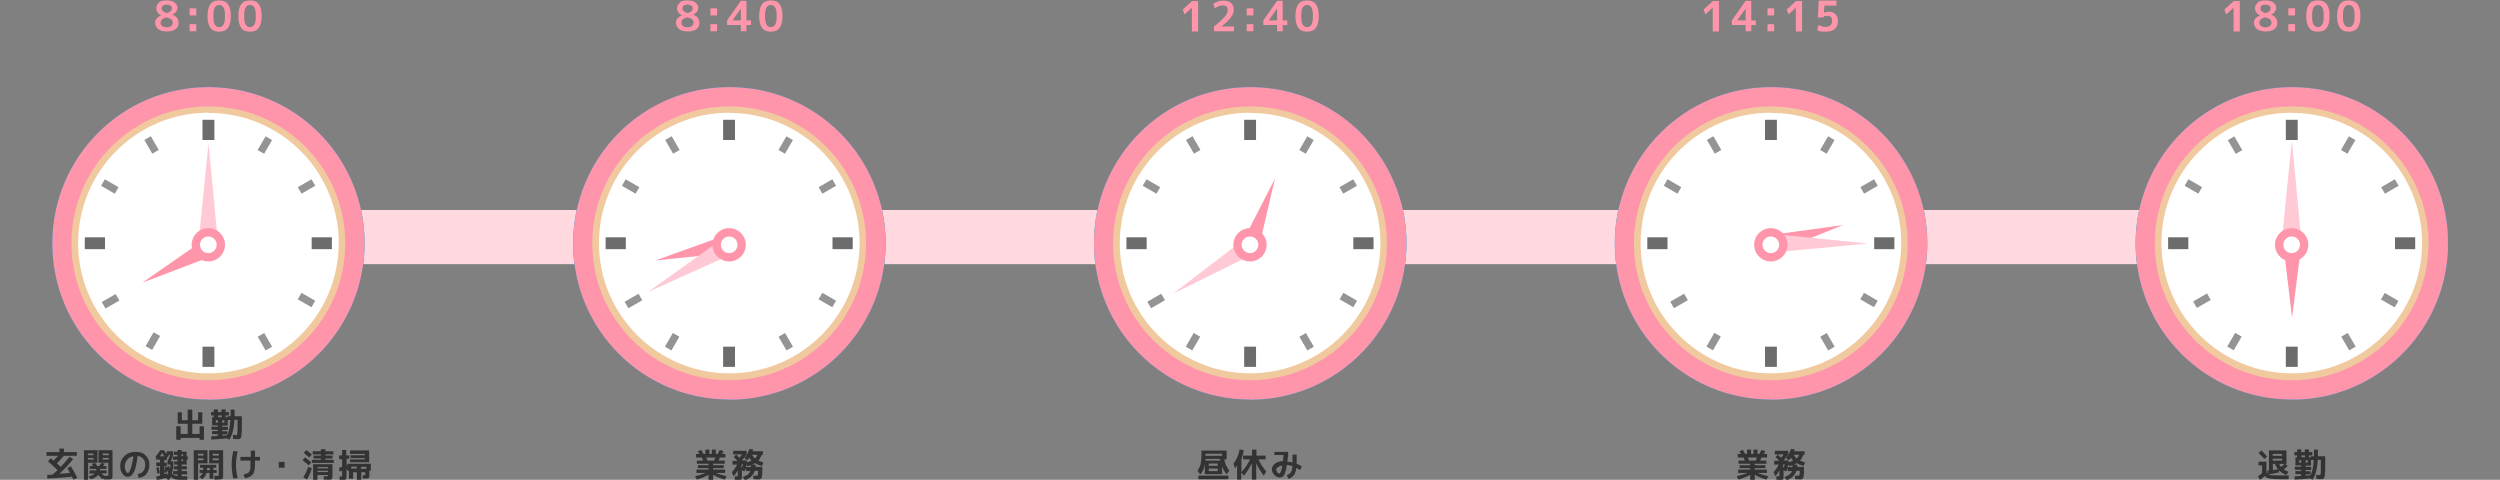 <?xml version="1.0" encoding="UTF-8"?>
<svg xmlns="http://www.w3.org/2000/svg" version="1.1" xmlns:xlink="http://www.w3.org/1999/xlink" viewBox="0 0 1200 230.3">
  <rect x="0" y="0" width="1200" height="230.3" fill="#808080" stroke="none"/>
  <!-- Generator: Adobe Illustrator 29.0.1, SVG Export Plug-In . SVG Version: 2.1.0 Build 192)  -->
  <defs>
    <style>
      .st0 {
        clip-path: url(#clippath-4);
      }

      .st1 {
        fill: #ffc9d5;
      }

      .st2 {
        fill: #6d6c6c;
      }

      .st3 {
        fill: #fff;
      }

      .st4 {
        fill: #ffd8e0;
      }

      .st5 {
        fill: none;
      }

      .st6 {
        fill: #ff95ab;
      }

      .st7 {
        clip-path: url(#clippath-1);
      }

      .st8 {
        fill: #f1c99e;
      }

      .st9 {
        clip-path: url(#clippath-3);
      }

      .st10 {
        fill: #333;
      }

      .st11 {
        fill: #009fe8;
      }

      .st12 {
        display: none;
      }

      .st13 {
        clip-path: url(#clippath-2);
      }

      .st14 {
        fill: #949495;
      }

      .st15 {
        clip-path: url(#clippath);
      }
    </style>
    <clipPath id="clippath">
      <rect class="st5" x="1025" y="41.8" width="150" height="150"/>
    </clipPath>
    <clipPath id="clippath-1">
      <rect class="st5" x="775" y="41.8" width="150" height="150"/>
    </clipPath>
    <clipPath id="clippath-2">
      <rect class="st5" x="525" y="41.8" width="150" height="150"/>
    </clipPath>
    <clipPath id="clippath-3">
      <rect class="st5" x="275" y="41.8" width="150" height="150"/>
    </clipPath>
    <clipPath id="clippath-4">
      <rect class="st5" x="25" y="41.8" width="150" height="150"/>
    </clipPath>
  </defs>
  <g id="_コンポーネント_10_1" data-name="コンポーネント_10_1">
    <rect id="_長方形_129" data-name="長方形_129" class="st4" x="33" y="100.8" width="1140" height="26"/>
    <g id="_グループ" data-name="グループ">
      <g class="st15">
        <g id="_時計" data-name="時計">
          <path id="_パス_1580" data-name="パス_1580" class="st3" d="M1170.4,116.8c0,38.9-31.5,70.4-70.4,70.4s-70.4-31.5-70.4-70.4,31.5-70.4,70.4-70.4h0c38.9,0,70.4,31.5,70.4,70.4"/>
          <path id="_パス_1581" data-name="パス_1581" class="st11" d="M1100,191.8c-41.4,0-75-33.6-74.9-75.1,0-41.4,33.6-75,75.1-74.9,41.4,0,75,33.6,74.9,75.1,0,30.1-18.1,57.3-45.9,69.1-9.2,3.9-19.2,5.9-29.2,5.9M1100,51.1c-36.3,0-65.7,29.4-65.7,65.7,0,36.3,29.4,65.7,65.7,65.7,36.3,0,65.7-29.4,65.7-65.7h0c0-36.3-29.4-65.7-65.7-65.7"/>
          <path id="_パス_1582" data-name="パス_1582" class="st8" d="M1100,188.8c-39.6,0-71.8-32.2-71.7-71.9,0-39.6,32.2-71.8,71.9-71.7,39.6,0,71.8,32.2,71.7,71.9,0,28.8-17.3,54.8-43.9,66.1-8.9,3.7-18.4,5.7-28,5.7M1100,54.1c-34.5,0-62.5,28.1-62.5,62.6,0,34.5,28.1,62.5,62.6,62.5s62.5-28.1,62.5-62.6c0-25.1-15.1-47.8-38.2-57.5-7.7-3.3-16-4.9-24.4-4.9"/>
          <rect id="_長方形_116" data-name="長方形_116" class="st2" x="1097.2" y="57.5" width="5.7" height="9.7"/>
          <rect id="_長方形_117" data-name="長方形_117" class="st2" x="1097.2" y="166.4" width="5.7" height="9.7"/>
          <rect id="_長方形_118" data-name="長方形_118" class="st2" x="1040.7" y="113.9" width="9.7" height="5.7"/>
          <rect id="_長方形_119" data-name="長方形_119" class="st2" x="1149.6" y="113.9" width="9.7" height="5.7"/>
          <rect id="_長方形_120" data-name="長方形_120" class="st14" x="1071" y="65.9" width="3.6" height="7.6" transform="translate(108.9 545.7) rotate(-30)"/>
          <rect id="_長方形_121" data-name="長方形_121" class="st14" x="1125.5" y="160.2" width="3.6" height="7.6" transform="translate(69 585.6) rotate(-30)"/>
          <rect id="_長方形_122" data-name="長方形_122" class="st14" x="1051" y="85.7" width="3.6" height="7.6" transform="translate(448.9 956.5) rotate(-60)"/>
          <rect id="_長方形_123" data-name="長方形_123" class="st14" x="1145.3" y="140.2" width="3.6" height="7.6" transform="translate(448.8 1065.5) rotate(-60)"/>
          <rect id="_長方形_124" data-name="長方形_124" class="st14" x="1053.2" y="142.8" width="7.7" height="3.6" transform="translate(68.5 545.9) rotate(-29.9)"/>
          <rect id="_長方形_125" data-name="長方形_125" class="st14" x="1143.4" y="87.7" width="7.6" height="3.6" transform="translate(108.9 585.6) rotate(-30)"/>
          <rect id="_長方形_126" data-name="長方形_126" class="st14" x="1068.8" y="162.1" width="7.6" height="3.6" transform="translate(394.3 1010.9) rotate(-60)"/>
          <rect id="_長方形_127" data-name="長方形_127" class="st14" x="1123.3" y="67.8" width="7.6" height="3.6" transform="translate(503.3 1010.9) rotate(-60)"/>
          <path id="_パス_1583" data-name="パス_1583" class="st6" d="M1100.2,152.5l3.9-30.9h-7.6l3.7,30.9Z"/>
          <path id="_パス_1584" data-name="パス_1584" class="st1" d="M1100.1,67.4l-4.7,46.5h9.1l-4.4-46.5Z"/>
          <path id="_パス_1585" data-name="パス_1585" class="st6" d="M1108,117.5c0,4.4-3.6,8-8,8s-8-3.6-8-8,3.6-8,8-8h0c4.4,0,8,3.6,8,8"/>
          <path id="_パス_1586" data-name="パス_1586" class="st3" d="M1104,117.5c0,2.2-1.8,4-4,4s-4-1.8-4-4,1.8-4,4-4h0c2.2,0,4,1.8,4,4"/>
          <path id="_パス_1587" data-name="パス_1587" class="st6" d="M1100,191.8c-41.4,0-75-33.6-74.9-75.1,0-41.4,33.6-75,75.1-74.9,41.4,0,75,33.6,74.9,75.1,0,30.1-18.1,57.3-45.9,69.1-9.2,3.9-19.2,5.9-29.2,5.9M1100,51.1c-36.3,0-65.7,29.4-65.7,65.7,0,36.3,29.4,65.7,65.7,65.7,36.3,0,65.7-29.4,65.7-65.7h0c0-36.3-29.4-65.7-65.7-65.7"/>
        </g>
      </g>
    </g>
    <g id="_グループ-2" data-name="グループ-2">
      <g class="st7">
        <g id="_時計-2" data-name="時計-2">
          <path id="_パス_1580-2" data-name="パス_1580-2" class="st3" d="M920.4,116.8c0,38.9-31.5,70.4-70.4,70.4s-70.4-31.5-70.4-70.4c0-38.9,31.5-70.4,70.4-70.4h0c38.9,0,70.4,31.5,70.4,70.4"/>
          <path id="_パス_1581-2" data-name="パス_1581-2" class="st11" d="M850,191.8c-41.4,0-75-33.6-74.9-75.1,0-41.4,33.6-75,75.1-74.9,41.4,0,75,33.6,74.9,75.1,0,30.1-18.1,57.3-45.9,69.1-9.2,3.9-19.2,5.9-29.2,5.9M850,51.1c-36.3,0-65.7,29.4-65.7,65.7s29.4,65.7,65.7,65.7,65.7-29.4,65.7-65.7h0c0-36.3-29.4-65.7-65.7-65.7"/>
          <path id="_パス_1582-2" data-name="パス_1582-2" class="st8" d="M850,188.8c-39.6,0-71.8-32.2-71.7-71.9,0-39.6,32.2-71.8,71.9-71.7,39.6,0,71.8,32.2,71.7,71.9,0,28.8-17.3,54.8-43.9,66.1-8.9,3.7-18.4,5.7-28,5.7M850,54.1c-34.5,0-62.5,28.1-62.5,62.6,0,34.5,28.1,62.5,62.6,62.5s62.5-28.1,62.5-62.6c0-25.1-15.1-47.8-38.2-57.5-7.7-3.3-16-4.9-24.4-4.9"/>
          <rect id="_長方形_116-2" data-name="長方形_116-2" class="st2" x="847.2" y="57.5" width="5.7" height="9.7"/>
          <rect id="_長方形_117-2" data-name="長方形_117-2" class="st2" x="847.2" y="166.4" width="5.7" height="9.7"/>
          <rect id="_長方形_118-2" data-name="長方形_118-2" class="st2" x="790.7" y="113.9" width="9.7" height="5.7"/>
          <rect id="_長方形_119-2" data-name="長方形_119-2" class="st2" x="899.6" y="113.9" width="9.7" height="5.7"/>
          <rect id="_長方形_120-2" data-name="長方形_120-2" class="st14" x="821" y="65.8" width="3.6" height="7.6" transform="translate(75.4 420.7) rotate(-30)"/>
          <rect id="_長方形_121-2" data-name="長方形_121-2" class="st14" x="875.4" y="160.2" width="3.6" height="7.6" transform="translate(35.5 460.6) rotate(-30)"/>
          <rect id="_長方形_122-2" data-name="長方形_122-2" class="st14" x="801" y="85.7" width="3.6" height="7.6" transform="translate(323.9 740) rotate(-60)"/>
          <rect id="_長方形_123-2" data-name="長方形_123-2" class="st14" x="895.4" y="140.2" width="3.6" height="7.6" transform="translate(323.8 849) rotate(-60)"/>
          <rect id="_長方形_124-2" data-name="長方形_124-2" class="st14" x="802.2" y="142.8" width="7.7" height="3.6" transform="translate(35.1 420.9) rotate(-29.9)"/>
          <rect id="_長方形_125-2" data-name="長方形_125-2" class="st14" x="893.4" y="87.7" width="7.6" height="3.6" transform="translate(75.4 460.6) rotate(-30)"/>
          <rect id="_長方形_126-2" data-name="長方形_126-2" class="st14" x="818.8" y="162.1" width="7.6" height="3.6" transform="translate(269.3 794.4) rotate(-60)"/>
          <rect id="_長方形_127-2" data-name="長方形_127-2" class="st14" x="873.3" y="67.8" width="7.6" height="3.6" transform="translate(378.3 794.4) rotate(-60)"/>
          <path id="_パス_1583-2" data-name="パス_1583-2" class="st6" d="M885,108l-30.8,4.2,1.9,7.3,28.9-11.6Z"/>
          <path id="_パス_1584-2" data-name="パス_1584-2" class="st1" d="M896.5,116.9l-46.5-4.7v9.1s46.5-4.4,46.5-4.4Z"/>
          <path id="_パス_1585-2" data-name="パス_1585-2" class="st6" d="M858,117.5c0,4.4-3.6,8-8,8s-8-3.6-8-8,3.6-8,8-8h0c4.4,0,8,3.6,8,8"/>
          <path id="_パス_1586-2" data-name="パス_1586-2" class="st3" d="M854,117.5c0,2.2-1.8,4-4,4s-4-1.8-4-4,1.8-4,4-4h0c2.2,0,4,1.8,4,4"/>
          <path id="_パス_1587-2" data-name="パス_1587-2" class="st6" d="M850,191.8c-41.4,0-75-33.6-74.9-75.1,0-41.4,33.6-75,75.1-74.9,41.4,0,75,33.6,74.9,75.1,0,30.1-18.1,57.3-45.9,69.1-9.2,3.9-19.2,5.9-29.2,5.9M850,51.1c-36.3,0-65.7,29.4-65.7,65.7s29.4,65.7,65.7,65.7,65.7-29.4,65.7-65.7h0c0-36.3-29.4-65.7-65.7-65.7"/>
        </g>
      </g>
    </g>
    <g id="_グループ-3" data-name="グループ-3">
      <g class="st13">
        <g id="_時計-3" data-name="時計-3">
          <path id="_パス_1580-3" data-name="パス_1580-3" class="st3" d="M670.4,116.8c0,38.9-31.5,70.4-70.4,70.4s-70.4-31.5-70.4-70.4c0-38.9,31.5-70.4,70.4-70.4h0c38.9,0,70.4,31.5,70.4,70.4"/>
          <path id="_パス_1581-3" data-name="パス_1581-3" class="st11" d="M600,191.8c-41.4,0-75-33.6-74.9-75.1,0-41.4,33.6-75,75.1-74.9,41.4,0,75,33.6,74.9,75.1,0,30.1-18.1,57.3-45.9,69.1-9.2,3.9-19.2,5.9-29.2,5.9M600,51.1c-36.3,0-65.7,29.4-65.7,65.7s29.4,65.7,65.7,65.7,65.7-29.4,65.7-65.7h0c0-36.3-29.4-65.7-65.7-65.7"/>
          <path id="_パス_1582-3" data-name="パス_1582-3" class="st8" d="M600,188.8c-39.6,0-71.8-32.2-71.7-71.9,0-39.6,32.2-71.8,71.9-71.7,39.6,0,71.8,32.2,71.7,71.9,0,28.8-17.3,54.8-43.9,66.1-8.9,3.7-18.4,5.7-28,5.7M600,54.1c-34.5,0-62.5,28.1-62.5,62.6,0,34.5,28.1,62.5,62.6,62.5s62.5-28.1,62.5-62.6c0-25.1-15.1-47.8-38.2-57.5-7.7-3.3-16-4.9-24.4-4.9"/>
          <rect id="_長方形_116-3" data-name="長方形_116-3" class="st2" x="597.2" y="57.5" width="5.7" height="9.7"/>
          <rect id="_長方形_117-3" data-name="長方形_117-3" class="st2" x="597.2" y="166.4" width="5.7" height="9.7"/>
          <rect id="_長方形_118-3" data-name="長方形_118-3" class="st2" x="540.7" y="113.9" width="9.7" height="5.7"/>
          <rect id="_長方形_119-3" data-name="長方形_119-3" class="st2" x="649.6" y="113.9" width="9.7" height="5.7"/>
          <rect id="_長方形_120-3" data-name="長方形_120-3" class="st14" x="571" y="65.8" width="3.6" height="7.6" transform="translate(41.9 295.7) rotate(-30)"/>
          <rect id="_長方形_121-3" data-name="長方形_121-3" class="st14" x="625.4" y="160.2" width="3.6" height="7.6" transform="translate(2 335.6) rotate(-30)"/>
          <rect id="_長方形_122-3" data-name="長方形_122-3" class="st14" x="551" y="85.7" width="3.6" height="7.6" transform="translate(198.8 523.5) rotate(-60)"/>
          <rect id="_長方形_123-3" data-name="長方形_123-3" class="st14" x="645.4" y="140.2" width="3.6" height="7.6" transform="translate(198.9 632.5) rotate(-60)"/>
          <rect id="_長方形_124-3" data-name="長方形_124-3" class="st14" x="551.2" y="142.8" width="7.7" height="3.6" transform="translate(1.7 295.8) rotate(-29.9)"/>
          <rect id="_長方形_125-3" data-name="長方形_125-3" class="st14" x="643.4" y="87.7" width="7.6" height="3.6" transform="translate(41.9 335.6) rotate(-30)"/>
          <rect id="_長方形_126-3" data-name="長方形_126-3" class="st14" x="568.8" y="162.2" width="7.6" height="3.6" transform="translate(144.3 577.9) rotate(-60)"/>
          <rect id="_長方形_127-3" data-name="長方形_127-3" class="st14" x="623.3" y="67.8" width="7.6" height="3.6" transform="translate(253.3 577.9) rotate(-60)"/>
          <path id="_パス_1583-3" data-name="パス_1583-3" class="st6" d="M612,85.7l-14.2,27.7,7.1,2.6,7.1-30.3Z"/>
          <path id="_パス_1584-3" data-name="パス_1584-3" class="st1" d="M563,141l41.9-20.7-4.8-7.7-37.1,28.4Z"/>
          <path id="_パス_1585-3" data-name="パス_1585-3" class="st6" d="M608,117.5c0,4.4-3.6,8-8,8s-8-3.6-8-8,3.6-8,8-8h0c4.4,0,8,3.6,8,8"/>
          <path id="_パス_1586-3" data-name="パス_1586-3" class="st3" d="M604,117.5c0,2.2-1.8,4-4,4s-4-1.8-4-4,1.8-4,4-4h0c2.2,0,4,1.8,4,4"/>
          <path id="_パス_1587-3" data-name="パス_1587-3" class="st6" d="M600,191.8c-41.4,0-75-33.6-74.9-75.1,0-41.4,33.6-75,75.1-74.9,41.4,0,75,33.6,74.9,75.1,0,30.1-18.1,57.3-45.9,69.1-9.2,3.9-19.2,5.9-29.2,5.9M600,51.1c-36.3,0-65.7,29.4-65.7,65.7s29.4,65.7,65.7,65.7,65.7-29.4,65.7-65.7h0c0-36.3-29.4-65.7-65.7-65.7"/>
        </g>
      </g>
    </g>
    <g id="_グループ-4" data-name="グループ-4">
      <g class="st9">
        <g id="_時計-4" data-name="時計-4">
          <path id="_パス_1580-4" data-name="パス_1580-4" class="st3" d="M420.4,116.8c0,38.9-31.5,70.4-70.4,70.4s-70.4-31.5-70.4-70.4,31.5-70.4,70.4-70.4h0c38.9,0,70.4,31.5,70.4,70.4"/>
          <path id="_パス_1581-4" data-name="パス_1581-4" class="st11" d="M350,191.8c-41.4,0-75-33.6-74.9-75.1s33.6-75,75.1-74.9c41.4,0,75,33.6,74.9,75.1,0,30.1-18.1,57.3-45.9,69.1-9.2,3.9-19.2,5.9-29.2,5.9M350,51.1c-36.3,0-65.7,29.4-65.7,65.7s29.4,65.7,65.7,65.7,65.7-29.4,65.7-65.7h0c0-36.3-29.4-65.7-65.7-65.7"/>
          <path id="_パス_1582-4" data-name="パス_1582-4" class="st8" d="M350,188.8c-39.6,0-71.8-32.2-71.7-71.9,0-39.6,32.2-71.8,71.9-71.7,39.6,0,71.8,32.2,71.7,71.9,0,28.8-17.3,54.8-43.9,66.1-8.9,3.7-18.4,5.7-28,5.7M350,54.1c-34.5,0-62.5,28.1-62.5,62.6,0,34.5,28.1,62.5,62.6,62.5s62.5-28.1,62.5-62.6c0-25.1-15.1-47.8-38.2-57.5-7.7-3.3-16-4.9-24.4-4.9"/>
          <rect id="_長方形_116-4" data-name="長方形_116-4" class="st2" x="347.1" y="57.5" width="5.7" height="9.7"/>
          <rect id="_長方形_117-4" data-name="長方形_117-4" class="st2" x="347.1" y="166.4" width="5.7" height="9.7"/>
          <rect id="_長方形_118-4" data-name="長方形_118-4" class="st2" x="290.7" y="113.9" width="9.7" height="5.7"/>
          <rect id="_長方形_119-4" data-name="長方形_119-4" class="st2" x="399.6" y="113.9" width="9.7" height="5.7"/>
          <rect id="_長方形_120-4" data-name="長方形_120-4" class="st14" x="321" y="65.8" width="3.6" height="7.6" transform="translate(8.4 170.7) rotate(-30)"/>
          <rect id="_長方形_121-4" data-name="長方形_121-4" class="st14" x="375.4" y="160.2" width="3.6" height="7.6" transform="translate(-31.5 210.6) rotate(-30)"/>
          <rect id="_長方形_122-4" data-name="長方形_122-4" class="st14" x="301" y="85.7" width="3.6" height="7.6" transform="translate(73.8 307) rotate(-60)"/>
          <rect id="_長方形_123-4" data-name="長方形_123-4" class="st14" x="395.4" y="140.2" width="3.6" height="7.6" transform="translate(73.8 416) rotate(-60)"/>
          <rect id="_長方形_124-4" data-name="長方形_124-4" class="st14" x="300.2" y="142.8" width="7.7" height="3.6" transform="translate(-31.6 170.7) rotate(-29.9)"/>
          <rect id="_長方形_125-4" data-name="長方形_125-4" class="st14" x="393.4" y="87.7" width="7.6" height="3.6" transform="translate(8.4 210.6) rotate(-30)"/>
          <rect id="_長方形_126-4" data-name="長方形_126-4" class="st14" x="318.8" y="162.2" width="7.6" height="3.6" transform="translate(19.3 361.4) rotate(-60)"/>
          <rect id="_長方形_127-4" data-name="長方形_127-4" class="st14" x="373.3" y="67.8" width="7.6" height="3.6" transform="translate(128.3 361.4) rotate(-60)"/>
          <path id="_パス_1583-4" data-name="パス_1583-4" class="st6" d="M314.8,125l31-3.2-1.7-7.4-29.2,10.5Z"/>
          <path id="_パス_1584-4" data-name="パス_1584-4" class="st1" d="M310.7,140.3l42.6-19.2-4.5-7.9-38,27.1Z"/>
          <path id="_パス_1585-4" data-name="パス_1585-4" class="st6" d="M358,117.5c0,4.4-3.6,8-8,8s-8-3.6-8-8,3.6-8,8-8h0c4.4,0,8,3.6,8,8"/>
          <path id="_パス_1586-4" data-name="パス_1586-4" class="st3" d="M354,117.5c0,2.2-1.8,4-4,4s-4-1.8-4-4,1.8-4,4-4h0c2.2,0,4,1.8,4,4"/>
          <path id="_パス_1587-4" data-name="パス_1587-4" class="st6" d="M350,191.8c-41.4,0-75-33.6-74.9-75.1s33.6-75,75.1-74.9c41.4,0,75,33.6,74.9,75.1,0,30.1-18.1,57.3-45.9,69.1-9.2,3.9-19.2,5.9-29.2,5.9M350,51.1c-36.3,0-65.7,29.4-65.7,65.7s29.4,65.7,65.7,65.7,65.7-29.4,65.7-65.7h0c0-36.3-29.4-65.7-65.7-65.7"/>
        </g>
      </g>
    </g>
    <g id="_グループ-5" data-name="グループ-5">
      <g class="st0">
        <g id="_時計-5" data-name="時計-5">
          <path id="_パス_1580-5" data-name="パス_1580-5" class="st3" d="M170.4,116.8c0,38.9-31.5,70.4-70.4,70.4S29.6,155.7,29.6,116.8c0-38.9,31.5-70.4,70.4-70.4s70.4,31.5,70.4,70.4h0"/>
          <path id="_パス_1581-5" data-name="パス_1581-5" class="st11" d="M100,191.8c-41.4,0-75-33.6-74.9-75.1S58.7,41.8,100.1,41.8c41.4,0,75,33.6,74.9,75.1,0,30.1-18.1,57.3-45.9,69.1-9.2,3.9-19.2,5.9-29.2,5.9M100,51.1c-36.3,0-65.7,29.4-65.7,65.7s29.4,65.7,65.7,65.7,65.7-29.4,65.7-65.7h0c0-36.3-29.4-65.7-65.7-65.7"/>
          <path id="_パス_1582-5" data-name="パス_1582-5" class="st8" d="M100,188.8c-39.6,0-71.8-32.2-71.7-71.9,0-39.6,32.2-71.8,71.9-71.7,39.6,0,71.8,32.2,71.7,71.9,0,28.8-17.3,54.8-43.9,66.1-8.9,3.7-18.4,5.7-28,5.7M100,54.1c-34.5,0-62.5,28.1-62.5,62.6,0,34.5,28.1,62.5,62.6,62.5,34.5,0,62.5-28.1,62.5-62.6,0-25.1-15.1-47.8-38.2-57.5-7.7-3.3-16-4.9-24.4-4.9"/>
          <rect id="_長方形_116-5" data-name="長方形_116-5" class="st2" x="97.2" y="57.5" width="5.7" height="9.7"/>
          <rect id="_長方形_117-5" data-name="長方形_117-5" class="st2" x="97.2" y="166.4" width="5.7" height="9.7"/>
          <rect id="_長方形_118-5" data-name="長方形_118-5" class="st2" x="40.7" y="113.9" width="9.7" height="5.7"/>
          <rect id="_長方形_119-5" data-name="長方形_119-5" class="st2" x="149.6" y="113.9" width="9.7" height="5.7"/>
          <rect id="_長方形_120-5" data-name="長方形_120-5" class="st14" x="71" y="65.8" width="3.6" height="7.6" transform="translate(-25.1 45.7) rotate(-30)"/>
          <rect id="_長方形_121-5" data-name="長方形_121-5" class="st14" x="125.4" y="160.2" width="3.6" height="7.6" transform="translate(-65 85.6) rotate(-30)"/>
          <rect id="_長方形_122-5" data-name="長方形_122-5" class="st14" x="51" y="85.7" width="3.6" height="7.6" transform="translate(-51.2 90.5) rotate(-60)"/>
          <rect id="_長方形_123-5" data-name="長方形_123-5" class="st14" x="145.4" y="140.2" width="3.6" height="7.6" transform="translate(-51.2 199.5) rotate(-60)"/>
          <rect id="_長方形_124-5" data-name="長方形_124-5" class="st14" x="49.2" y="142.8" width="7.7" height="3.6" transform="translate(-65 45.7) rotate(-29.9)"/>
          <rect id="_長方形_125-5" data-name="長方形_125-5" class="st14" x="143.4" y="87.7" width="7.6" height="3.6" transform="translate(-25.1 85.6) rotate(-30)"/>
          <rect id="_長方形_126-5" data-name="長方形_126-5" class="st14" x="69.5" y="161.9" width="7.7" height="3.6" transform="translate(-105.1 145.7) rotate(-60.1)"/>
          <rect id="_長方形_127-5" data-name="長方形_127-5" class="st14" x="123.3" y="67.8" width="7.6" height="3.6" transform="translate(3.3 144.9) rotate(-60)"/>
          <path id="_パス_1583-5" data-name="パス_1583-5" class="st6" d="M68.3,135.7l29.1-11.1-3.5-6.7-25.6,17.8Z"/>
          <path id="_パス_1584-5" data-name="パス_1584-5" class="st1" d="M100.1,68.7l-4.7,46.5h9.1s-4.4-46.5-4.4-46.5Z"/>
          <path id="_パス_1585-5" data-name="パス_1585-5" class="st6" d="M108,117.5c0,4.4-3.6,8-8,8s-8-3.6-8-8,3.6-8,8-8h0c4.4,0,8,3.6,8,8"/>
          <path id="_パス_1586-5" data-name="パス_1586-5" class="st3" d="M104,117.5c0,2.2-1.8,4-4,4s-4-1.8-4-4,1.8-4,4-4h0c2.2,0,4,1.8,4,4"/>
          <path id="_パス_1587-5" data-name="パス_1587-5" class="st6" d="M100,191.8c-41.4,0-75-33.6-74.9-75.1S58.7,41.8,100.1,41.8c41.4,0,75,33.6,74.9,75.1,0,30.1-18.1,57.3-45.9,69.1-9.2,3.9-19.2,5.9-29.2,5.9M100,51.1c-36.3,0-65.7,29.4-65.7,65.7s29.4,65.7,65.7,65.7,65.7-29.4,65.7-65.7h0c0-36.3-29.4-65.7-65.7-65.7"/>
        </g>
      </g>
    </g>
  </g>
  <g id="_レイヤー_2" data-name="レイヤー_2" class="st12">
    <path id="_パス_2072" data-name="パス_2072" class="st10" d="M1090.6,220v1.2h5.1v-1.2h-5.1ZM1090.6,218.8h5.1v-1.2h-5.1v1.2ZM1093.6,225.3c-.7-.8-1.3-1.8-1.7-2.8h-1.4v3.4c1.1-.2,2.2-.4,3.1-.6h0ZM1094.7,224.3c.7-.5,1.3-1.1,1.9-1.7h-3c.3.6.7,1.2,1.1,1.7h0ZM1088.1,219.1l-1.1,1c-1-1.1-1.9-2.1-2.7-2.9l1.2-1c.9,1,1.8,2,2.7,2.9h0ZM1088.9,216.2h8.5v6.4h-.5l1,.8c-.7.7-1.4,1.3-2.2,1.9.8.6,1.6,1,2.5,1.3l-.7,1.3c-1.4-.5-2.7-1.3-3.8-2.4l.2,1.1c-1.8.5-3.6.9-5.5,1.1.6.3,1.2.5,1.8.6,1.2.1,2.4.2,3.5.2h4.5v1.4h-4.6c-1.5,0-3.1,0-4.6-.4-.9-.2-1.7-.6-2.3-1.3-.7.7-1.5,1.3-2.4,1.9l-.8-1.4c.8-.5,1.5-1.1,2.2-1.7v-3.9h-2v-1.4h3.6v5c.2.3.4.6.7.9l-.2-1.2h.4c0,0,.4-.1.4-.1v-10.1ZM1104.5,219.5h2v-1.1h-2v1.1ZM1103.5,222.1h1.2v-1.4h-1.2v1.4ZM1107.7,222.1v-1.4h-1.2v1.4h1.2ZM1106.5,228.2c.7,0,1.5-.1,2.5-.3v.6c.6-1,1-2.1,1.2-3.2.3-1.6.5-3.3.6-5h-1.6v2.9h-2.8v.7h2.8v1.3h-2.8v.8h2.5v1.3h-2.4v.9ZM1104.8,224v-.7h-2.8v-3.8h1v-1.1h-1.5v-1.4h1.5v-1.3h1.7v1.3h2v-1.3h1.6v1.3h1.6v1.4h-1.6v1.1h1.1v-.5h1.7v-3.2h1.6v3.2h3.4v5c0,1.1,0,1.9-.1,2.7s-.1,1.4-.2,1.8c0,.3-.2.7-.4.9-.1.2-.3.3-.5.4-.2,0-.5,0-.7,0-.4,0-1.1,0-2.2-.2v-1.6c.6,0,1.1.1,1.7.2.2,0,.3-.1.4-.4.1-.7.2-1.3.2-2,0-1.1,0-2.7,0-4.8v-.6h-1.8c0,2-.3,4-.8,5.9-.3,1.4-.9,2.6-1.7,3.8l-1.3-.8c-2.4.3-4.8.6-7.2.6v-1.4c1.2,0,2.3-.1,3.3-.2v-1h-2.8v-1.3h2.8v-.8h-3.1v-1.4h3.1Z"/>
    <path id="_パス_2073" data-name="パス_2073" class="st6" d="M1072.1,14.8V3.5h0l-3.5,3.2-.9-2.3,4.4-4.1h2.9v14.6h-2.9ZM1083.6,1c2.3-1.4,5.2-1.4,7.6,0,.9.6,1.4,1.6,1.4,2.7,0,1.4-.8,2.5-2.5,3.2h0c2,.8,3,2,3,3.9,0,1.2-.5,2.3-1.5,3.1-2.5,1.5-5.7,1.5-8.2,0-1-.7-1.5-1.9-1.5-3.1,0-.7.3-1.5.7-2.1.6-.7,1.3-1.2,2.2-1.5h0c-.7-.3-1.3-.9-1.8-1.5-.4-.6-.6-1.3-.6-2,0-1.1.5-2.1,1.3-2.7ZM1087.5,6.1c1.6-.5,2.4-1.2,2.4-2.2,0-.5-.2-1.1-.7-1.4-.5-.4-1.2-.6-1.8-.5-.6,0-1.3.1-1.8.5-.4.3-.7.8-.7,1.4,0,1,.8,1.8,2.5,2.2h0ZM1087.2,8.1c-1.8.6-2.7,1.4-2.7,2.5,0,.7.3,1.3.8,1.7.6.4,1.4.7,2.1.6.7,0,1.5-.2,2.1-.6.5-.4.8-1,.8-1.7,0-.6-.2-1.1-.7-1.5-.7-.5-1.5-.9-2.4-1h0ZM1098.4,7.1v-3.4h3.2v3.4h-3.2ZM1098.4,14.8v-3.4h3.2v3.4h-3.2ZM1108.4,1.8c2.3-2.3,6-2.4,8.3-.1,0,0,0,0,0,0h.1c.9,1.3,1.4,3.2,1.4,5.8s-.5,4.5-1.4,5.7c-2.3,2.3-6,2.4-8.3.1,0,0,0,0,0,0h-.1c-.9-1.3-1.4-3.2-1.4-5.8s.4-4.5,1.3-5.7h0ZM1110.5,11.6c.7,1.1,2.1,1.5,3.3.9.4-.2.7-.5.9-.9.5-1.3.8-2.7.7-4.1.1-1.4-.1-2.8-.7-4.1-.7-1.1-2.1-1.5-3.3-.9-.4.2-.7.5-.9.9-.5,1.3-.8,2.7-.7,4.1-.1,1.4.1,2.8.6,4.1h0ZM1123.2,1.8c2.3-2.3,6-2.4,8.3-.1,0,0,0,0,0,0h.1c.9,1.3,1.4,3.2,1.4,5.8s-.5,4.5-1.4,5.7c-2.3,2.3-6,2.4-8.3.1,0,0,0,0,0,0h-.1c-.9-1.3-1.4-3.2-1.4-5.8s.5-4.5,1.4-5.7h0ZM1125.3,11.6c.7,1.1,2.1,1.5,3.3.9.4-.2.7-.5.9-.9.5-1.3.8-2.7.7-4.1.1-1.4-.1-2.8-.7-4.1-.7-1.1-2.1-1.5-3.3-.9-.4.2-.7.5-.9.9-.5,1.3-.8,2.7-.7,4.1-.1,1.4.1,2.8.7,4.1Z"/>
    <path id="_パス_2075" data-name="パス_2075" class="st10" d="M842.8,221.1c.3-.6.6-1.2.8-1.9h-4.7c.3.7.5,1.3.8,1.9h3.1ZM848,225.4v1.3h-4.9c1.8.9,3.6,1.5,5.6,2l-.7,1.3c-2.1-.6-4-1.4-5.8-2.5v2.7h-1.8v-2.7c-1.8,1.1-3.8,2-5.9,2.5l-.7-1.4c1.9-.5,3.8-1.1,5.6-2h-4.9v-1.3h5.9v-.9h-5.2v-1.2h5.2v-.9h-5.8v-1.3h3.3c-.3-.8-.6-1.5-.8-1.9h-2.9v-1.3h1.8c-.4-.8-.7-1.2-.8-1.4l1.4-.6c.4.6.8,1.3,1.2,2h1.1v-2.2h1.5v2.2h1.4v-2.2h1.5v2.2h1.2c.4-.6.7-1.3,1.1-2l1.4.5c-.2.5-.5,1-.8,1.5h1.8v1.3h-2.8c-.2.6-.5,1.3-.8,1.9h3.3v1.3h-5.8v.9h5.2v1.2h-5.2v.9h5.9ZM855.9,224.6c.4-.7.7-1.3,1-2.1h-1v2.1ZM862.3,220.2c.6-.6,1.1-1.2,1.4-2h-3c.4.8.9,1.4,1.6,2h0ZM858.4,220.8l-1.2-.9c1.1-1.3,2-2.8,2.5-4.4l1.5.2c0,.3-.2.6-.3.9h5.2v1.4h-.7c-.4,1.1-1,2.1-1.8,2.9.9.5,1.8.8,2.7,1.1l-.5,1.5c-1.2-.3-2.4-.9-3.5-1.6-.4.3-.9.5-1.4.8h1.4c0,.4,0,.9-.1,1.3h3.4c0,1.4,0,2.4,0,3.2,0,.6-.2,1.2-.4,1.7-.1.3-.3.6-.7.8-.3.1-.7.2-1.1.2-.5,0-1.2,0-2.2-.1v-1.4c.7,0,1.3.1,1.7.1.2,0,.4,0,.6-.2.2-.2.3-.5.3-.8,0-.6.1-1.3.1-1.9h-2c-.7,2.2-2.5,3.9-4.7,4.6l-.9-1.3c.9-.3,1.7-.8,2.5-1.4.6-.5,1.1-1.2,1.3-2h-2.4v-1.4h2.7c0-.4,0-.7,0-1.2-.6.3-1.3.5-1.9.7l-.4-1c-.4,1.1-.9,2.1-1.5,3.1l-1-.6v2.6c0,.5,0,1.1-.1,1.6,0,.3-.2.5-.4.6-.3.1-.7.2-1,.1-.2,0-.8,0-1.8,0v-1.4c0,0,1.2,0,1.2,0,.2,0,.3,0,.4-.1,0-.3,0-.5,0-.8v-2.6c-.6,1.1-1.3,2.2-2.2,3.2l-.8-1.6c1.1-1.2,2-2.6,2.8-4.2h-2.5v-1.5h2.7c-.8-.9-1.4-1.6-2-2.1l1-1c.5.4,1,1,1.6,1.6.6-.6,1.1-1.2,1.6-1.9h-4.6v-1.4h6.3v1.4c-.7,1.1-1.5,2.1-2.4,3l.3.3h2.3v1.1c.9-.2,1.8-.6,2.7-1.1-.6-.6-1-1.2-1.5-1.9-.4.6-.8,1.1-1.2,1.6h0Z"/>
    <path id="_パス_2074" data-name="パス_2074" class="st6" d="M822.1,14.8V3.5h0l-3.5,3.2-.9-2.3,4.4-4.1h2.9v14.6h-2.9ZM837.9,9.6V3.9h0l-4,5.7h4ZM840.6,9.6h2.2v2.2h-2.2v3h-2.7v-3h-6.6v-2.2l6.6-9.4h2.7v9.4ZM848.4,7.1v-3.4h3.2v3.4h-3.2ZM848.4,14.8v-3.4h3.2v3.4h-3.2ZM857.8.2h9.4v2.3l-4.1,3.7h.3c1.1,0,2.1.3,2.9,1,.7.8,1.1,1.9,1.1,2.9,0,1.3-.4,2.6-1.4,3.6-1.1.9-2.6,1.3-4,1.2-1.5,0-3-.3-4.3-1.1l.7-2.2c1,.6,2.2,1,3.4,1,.7,0,1.4-.2,2-.6.5-.5.8-1.2.7-1.9,0-.6-.3-1.3-.8-1.6-.9-.4-1.9-.6-2.8-.5h-1.2v-2l4-3.6h-5.9V.2ZM873.2,1.8c2.3-2.3,6-2.4,8.3-.1,0,0,0,0,0,0h.1c.9,1.3,1.4,3.2,1.4,5.8s-.5,4.5-1.4,5.7c-2.3,2.3-6,2.4-8.3.1,0,0,0,0,0,0h-.1c-.9-1.3-1.4-3.2-1.4-5.8s.4-4.5,1.4-5.7h0ZM875.3,11.6c.7,1.1,2.1,1.5,3.3.9.4-.2.7-.5.9-.9.5-1.3.8-2.7.7-4.1.1-1.4-.1-2.8-.7-4.1-.7-1.1-2.1-1.5-3.3-.9-.4.2-.7.5-.9.9-.5,1.3-.8,2.7-.7,4.1-.1,1.4.1,2.8.7,4.1h0Z"/>
    <path id="_パス_2076" data-name="パス_2076" class="st10" d="M580.1,223.6h4.5v-1.4h-4.5v1.4ZM580.1,226.3h4.5v-1.5h-4.5v1.5ZM578.3,218.9h8.5v-1.2h-8.5v1s0,0,0,.1c0,0,0,.1,0,.1ZM575.3,229.9v-1.5h14.2v1.4h-14.2ZM578.2,221.6c-.2,2.1-.9,4.1-2.2,5.8l-1.2-1.3c.7-1,1.2-2.1,1.5-3.2.3-1.7.5-3.4.4-5.1v-1.6h11.8v3.9h-1.1c.3,2.2,1.2,4.3,2.6,6l-1.1,1.3c-1.3-1.5-2.2-3.4-2.6-5.4v5.4h-7.8v-6.5h7.3v-.9h-7.3c-.2.7-.2,1.2-.3,1.5h0ZM595.6,220.4v9.9h-1.7v-7c-.3.5-.7,1-1.1,1.5l-.7-1.8c.7-.9,1.3-1.9,1.7-3,.6-1.3,1-2.7,1.3-4.2l1.6.3c-.2,1.5-.6,2.9-1.2,4.3h0ZM607.5,218.8v1.5h-3.8c1,2.3,2.4,4.4,4.1,6.3l-1,1.6c-1.6-1.9-3-4-4-6.3v8.3h-1.7v-8.3c-1.1,2.3-2.5,4.4-4.2,6.3l-1.2-1.3c1.9-1.9,3.5-4.1,4.6-6.6h-4v-1.5h4.7v-3h1.7v3h4.7ZM614.1,229.3c-.9,0-1.8-.5-2.4-1.2-.7-.7-1.1-1.7-1.1-2.8,0-1,.6-1.9,1.5-2.5,1.2-.8,2.6-1.2,4-1.2.1-1,.3-2.1.4-3.3h-4.7v-1.4h6.3v1.4c-.2,1.6-.3,2.7-.4,3.3,1,0,2,.2,3,.5v-4h1.6c0,2,0,3.4,0,4.5.9.4,1.8.8,2.6,1.3l-.7,1.3c-.6-.4-1.3-.8-2-1.1,0,.7-.2,1.5-.4,2.2-.1.5-.4,1-.7,1.5-.3.4-.6.7-1,1-.5.3-.9.6-1.5.9l-.8-1.4c.4-.2.8-.5,1.2-.7.7-.5,1.2-1.3,1.3-2.1.1-.7.2-1.3.3-2-1-.3-2.1-.5-3.2-.6-.2,1.1-.3,2-.5,2.7-.1.6-.3,1.2-.6,1.8-.2.4-.4.7-.7,1.1-.2.2-.5.4-.8.5-.3.1-.5.2-.8.2h0ZM615.9,223.2c-.9,0-1.8.3-2.6.8-.5.3-.9.8-.9,1.4,0,.6.2,1.1.6,1.6.2.4.7.7,1.2.8.7,0,1.3-1.5,1.8-4.6h0Z"/>
    <path id="_パス_2077" data-name="パス_2077" class="st6" d="M572.1,14.8V3.5h0l-3.5,3.2-.9-2.3,4.4-4.1h2.9v14.6h-2.9ZM582.6.2h9.4v2.3l-4.1,3.7h.3c1.1,0,2.1.3,2.9,1,.7.8,1.1,1.9,1.1,2.9,0,1.3-.4,2.6-1.4,3.6-1.1.9-2.6,1.3-4,1.2-1.5,0-3-.3-4.3-1.1l.7-2.2c1,.6,2.2,1,3.4,1,.7,0,1.4-.2,2-.6.5-.5.8-1.2.7-1.9,0-.6-.3-1.3-.8-1.6-.9-.4-1.9-.6-2.8-.5h-1.2v-2l4-3.6h-5.9V.2ZM598.4,7.1v-3.4h3.2v3.4h-3.2ZM598.4,14.8v-3.4h3.2v3.4h-3.2ZM608.4,1.8c2.3-2.3,6-2.4,8.3-.1,0,0,0,0,0,0h.1c.9,1.3,1.4,3.2,1.4,5.8s-.5,4.5-1.4,5.7c-2.3,2.3-6,2.4-8.3.1,0,0,0,0,0,0h-.1c-1-1.4-1.4-3.2-1.4-5.9s.4-4.5,1.4-5.7h0ZM610.5,11.6c.7,1.1,2.1,1.5,3.3.9.4-.2.7-.5.9-.9.5-1.3.8-2.7.7-4.1.1-1.4-.1-2.8-.7-4.1-.7-1.1-2.1-1.5-3.3-.9-.4.2-.7.5-.9.9-.5,1.3-.8,2.7-.7,4.1-.1,1.4.1,2.8.6,4.1h0ZM623.2,1.8c2.3-2.3,6-2.4,8.3-.1,0,0,0,0,0,0h.1c.9,1.3,1.4,3.2,1.4,5.8s-.5,4.5-1.4,5.7c-2.3,2.3-6,2.4-8.3.1,0,0,0,0,0,0h-.1c-.9-1.3-1.4-3.2-1.4-5.8s.4-4.5,1.4-5.7h0ZM625.3,11.6c.7,1.1,2.1,1.5,3.3.9.4-.2.7-.5.9-.9.5-1.3.8-2.7.7-4.1.1-1.4-.1-2.8-.7-4.1-.7-1.1-2.1-1.5-3.3-.9-.4.2-.7.5-.9.9-.5,1.3-.8,2.7-.7,4.1-.1,1.4.1,2.8.6,4.1h0Z"/>
    <path id="_パス_2078" data-name="パス_2078" class="st10" d="M342.8,221.1c.3-.6.6-1.2.9-1.9h-4.7c.3.7.5,1.3.8,1.9h3.1ZM348,225.4v1.3h-4.9c1.8.9,3.6,1.5,5.6,2l-.7,1.3c-2.1-.6-4-1.4-5.9-2.5v2.7h-1.8v-2.7c-1.8,1.1-3.8,2-5.9,2.5l-.7-1.4c1.9-.5,3.8-1.1,5.6-2h-4.9v-1.3h5.9v-.9h-5.2v-1.2h5.2v-.9h-5.8v-1.3h3.3c-.3-.8-.6-1.5-.8-1.9h-2.9v-1.3h1.8c-.4-.8-.7-1.2-.8-1.4l1.4-.6c.4.6.8,1.3,1.1,2h1.1v-2.2h1.5v2.2h1.4v-2.2h1.5v2.2h1.2c.4-.6.7-1.3,1.1-2l1.4.5c-.2.5-.5,1-.8,1.5h1.8v1.3h-2.8c-.2.6-.5,1.3-.8,1.9h3.3v1.3h-5.8v.9h5.2v1.2h-5.2v.9h5.9ZM355.9,224.6c.4-.7.8-1.3,1-2.1h-1v2.1ZM362.3,220.2c.6-.6,1.1-1.2,1.4-2h-3c.4.8.9,1.4,1.6,2ZM358.4,220.8l-1.2-.9c1.1-1.3,2-2.8,2.5-4.4l1.5.2c0,.3-.2.6-.3.9h5.2v1.4h-.7c-.4,1.1-1,2.1-1.8,2.9.9.5,1.8.8,2.7,1.1l-.5,1.5c-1.2-.3-2.4-.9-3.5-1.6-.4.3-.9.5-1.4.8h1.4c0,.4,0,.9-.1,1.3h3.4c0,1.4,0,2.4,0,3.2,0,.6-.2,1.2-.4,1.7-.1.3-.3.6-.6.8-.3.1-.7.2-1.1.2-.5,0-1.2,0-2.2-.1v-1.4c.7,0,1.3.1,1.7.1.2,0,.4,0,.6-.2.2-.2.3-.5.3-.8,0-.6.1-1.3.1-1.9h-2c-.7,2.2-2.5,3.9-4.7,4.6l-.9-1.3c.9-.3,1.7-.8,2.5-1.4.6-.5,1.1-1.2,1.4-2h-2.4v-1.4h2.7c0-.4,0-.7.1-1.2-.6.3-1.3.5-1.9.7l-.4-1c-.4,1.1-.9,2.1-1.5,3.1l-1-.6v2.6c0,.5,0,1.1-.1,1.6,0,.3-.2.5-.4.6-.3.1-.7.2-1,.1-.2,0-.9,0-1.8,0v-1.4c-.1,0,1.2,0,1.2,0,.2,0,.4,0,.4-.1,0-.3,0-.5,0-.8v-2.6c-.6,1.1-1.3,2.2-2.2,3.2l-.8-1.6c1.1-1.2,2-2.6,2.8-4.2h-2.5v-1.5h2.7c-.8-.9-1.4-1.6-2-2.1l1-1c.5.4,1,1,1.6,1.6.6-.6,1.1-1.2,1.6-1.9h-4.6v-1.4h6.4v1.4c-.7,1.1-1.5,2.1-2.4,3l.3.3h2.3v1.1c.9-.2,1.8-.6,2.6-1.1-.6-.6-1-1.2-1.5-1.9-.4.6-.8,1.1-1.2,1.6h0Z"/>
    <path id="_パス_2079" data-name="パス_2079" class="st6" d="M326.7,12.7c1.3,0,2.5-.4,3.6-1,.9-.6,1.6-1.5,2-2.6h0c-.9.6-2,1-3.1.9-1.3,0-2.6-.4-3.5-1.3-.9-1-1.3-2.3-1.2-3.7,0-1.4.5-2.8,1.5-3.7,1.1-1,2.5-1.5,4-1.4,1.5,0,2.9.5,4,1.5,1,1.2,1.5,2.7,1.4,4.3.1,2.4-.6,4.8-2.2,6.7-1.6,1.7-3.7,2.6-6,2.6l-.5-2.3ZM329.9,2.1c-.7,0-1.5.2-2,.8-.5.6-.8,1.4-.7,2.2,0,.8.2,1.6.7,2.2,1.1,1.1,2.9,1.1,4,0,.5-.6.8-1.4.7-2.2,0-.8-.2-1.6-.7-2.2-.5-.5-1.3-.8-2-.8ZM341,7.1v-3.4h3.2v3.4h-3.2ZM341,14.8v-3.4h3.2v3.4h-3.2ZM351,1.8c2.3-2.3,6-2.4,8.3-.1,0,0,0,0,0,0h.1c.9,1.3,1.4,3.2,1.4,5.8s-.5,4.5-1.4,5.7c-2.3,2.3-6,2.4-8.3.1,0,0,0,0,0,0h-.1c-.9-1.3-1.4-3.2-1.4-5.8s.4-4.5,1.4-5.7h0ZM353.1,11.6c.7,1.1,2.1,1.5,3.3.9.4-.2.7-.5.9-.9.5-1.3.8-2.7.7-4.1.1-1.4-.1-2.8-.7-4.1-.7-1.1-2.1-1.5-3.3-.9-.4.2-.7.5-.9.9-.5,1.3-.8,2.7-.7,4.1-.1,1.4.1,2.8.6,4.1h0ZM365.8,1.8c2.3-2.3,6-2.4,8.3-.1,0,0,0,0,0,0h.1c.9,1.3,1.4,3.2,1.4,5.8s-.5,4.5-1.4,5.7c-2.3,2.3-6,2.4-8.3.1,0,0,0,0,0,0h-.1c-.9-1.3-1.4-3.2-1.4-5.8s.4-4.5,1.3-5.7h0ZM367.9,11.6c.7,1.1,2.1,1.5,3.3.9.4-.2.7-.5.9-.9.5-1.3.8-2.7.7-4.1.1-1.4-.1-2.8-.7-4.1-.7-1.1-2.1-1.5-3.3-.9-.4.2-.7.5-.9.9-.5,1.3-.8,2.7-.7,4.1-.1,1.4.1,2.8.6,4.1h0Z"/>
    <path id="_パス_2081" data-name="パス_2081" class="st10" d="M85.9,223.3v1.2h3.7v-1.2h-3.7ZM85.9,222.1h3.7v-1.1h-3.7v1.1ZM93.5,221.4v2.5h2.9v-2.5h-2.9ZM93.5,220h2.9v-2.3h-2.9v2.3ZM96.4,230.1c-.4,0-1.1,0-2.3,0v-1.5c.8,0,1.4,0,1.7,0s.5,0,.6-.1c0-.2.1-.5,0-.7v-2.4h-3c-.2,1.8-.9,3.5-2,4.9l-1.2-.9c.2-.3.5-.7.7-1.1h-2.3v2.1h-1.7v-2.1h-2.8v-1.3h2.8v-1.1h-2.5v-6h2.5v-1.1h-2.8v-1.3h2.8v-1.5h1.7v1.5h2.8v1.3h-2.8v1.1h2.6v6h-2.6v1.1h2.5v1c.4-.8.6-1.6.7-2.4.2-1.2.2-2.3.2-3.5v-5.8h6.1v11.5c0,.7,0,1.4-.2,2-.1.3-.6.4-1.4.4ZM111.9,228.5c.3,0,.7,0,1,0,.3,0,.7,0,1,0,.4,0,.7-.2.7-.6.1-1.2.2-2.4.2-3.5l1.6.2c0,.9,0,1.6,0,2.1,0,.5,0,1-.2,1.4,0,.3-.1.6-.2.9,0,.2-.2.4-.3.5-.1.1-.3.2-.5.3-.2,0-.5.1-.7.1-.5,0-1,0-1.5,0s-.9,0-1.5,0c-.5,0-1-.1-1.4-.5-.3-.6-.4-1.2-.3-1.9v-11.6h1.7v11.4c0,.3,0,.6,0,.9,0,0,.2.2.4.2ZM105.9,218.3h2.4v1.5c-.5,1-1,1.9-1.8,2.8.9.8,1.8,1.7,2.8,2.7l-1.2,1.1c-.8-.8-1.5-1.6-2.3-2.3v6.1h-1.7v-5.5c-.8.7-1.6,1.2-2.5,1.7l-.4-1.7c2.2-1,4-2.7,5.2-4.9h-4.8v-1.5h2.5v-2.4h1.7v2.4Z"/>
    <path id="_パス_2080" data-name="パス_2080" class="st6" d="M76.2,1c2.3-1.4,5.2-1.4,7.6,0,.9.6,1.4,1.6,1.4,2.7,0,1.4-.8,2.5-2.5,3.2h0c2,.8,3,2,3,3.9,0,1.2-.5,2.3-1.5,3.1-2.5,1.5-5.7,1.5-8.2,0-1-.7-1.5-1.9-1.5-3.1,0-.7.3-1.5.7-2.1.6-.7,1.3-1.2,2.2-1.5h0c-.7-.3-1.3-.9-1.8-1.5-.4-.6-.6-1.3-.6-2,0-1.1.5-2.1,1.3-2.7ZM80.1,6.1c1.6-.5,2.4-1.2,2.4-2.2,0-.5-.2-1.1-.7-1.4-.5-.4-1.2-.6-1.9-.5-.6,0-1.3.1-1.8.5-.4.3-.7.8-.7,1.4,0,1,.9,1.8,2.5,2.2h0ZM79.8,8.1c-1.8.6-2.7,1.4-2.7,2.5,0,.7.3,1.3.8,1.7.6.5,1.3.7,2.1.7.7,0,1.5-.2,2.1-.6.5-.4.8-1,.8-1.7,0-.6-.2-1.1-.7-1.5-.7-.5-1.5-.9-2.4-1.1h0ZM91,7.1v-3.4h3.2v3.4h-3.2ZM91,14.8v-3.4h3.2v3.4h-3.2ZM109.5,2.5h-6l-.2,3.4h0c.7-.3,1.4-.5,2.2-.5,1.3,0,2.5.3,3.4,1.2.8.9,1.3,2.1,1.2,3.3,0,3.4-2,5.1-5.9,5.1-1.4,0-2.7-.3-4-.9l.6-2.3c1,.5,2.2.8,3.3.9,2.1,0,3.2-1,3.2-2.9.2-1.1-.6-2.2-1.7-2.4,0,0,0,0,0,0-.2,0-.4,0-.6,0-.8,0-1.6.3-2.1.8h-2.4l.4-8.1h8.5v2.3ZM115.8,1.8c2.3-2.3,6-2.4,8.3-.1,0,0,0,0,0,0h.1c.9,1.3,1.4,3.2,1.4,5.8s-.5,4.5-1.4,5.7c-2.3,2.3-6,2.4-8.3.1,0,0,0,0,0,0h-.1c-.9-1.3-1.4-3.2-1.4-5.8s.5-4.5,1.4-5.7ZM117.9,11.6c.7,1.1,2.1,1.5,3.3.9.4-.2.7-.5.9-.9.5-1.3.8-2.7.7-4.1.1-1.4-.1-2.8-.7-4.1-.7-1.1-2.1-1.5-3.3-.9-.4.2-.7.5-.9.9-.5,1.3-.8,2.7-.7,4.1-.1,1.4.1,2.8.7,4.1Z"/>
  </g>
  <g id="_レイヤー_3" data-name="レイヤー_3">
    <g>
      <path class="st6" d="M76.2,1.2c.9-.7,2.2-1,3.8-1s2.9.3,3.8,1c.9.7,1.4,1.6,1.4,2.6s-.8,2.5-2.5,3.2h0c2,.8,3,2.1,3,3.9s-.5,2.3-1.5,3.1c-1,.8-2.4,1.1-4.1,1.1s-3.1-.4-4.1-1.1c-1-.8-1.5-1.8-1.5-3.1s.2-1.4.7-2c.5-.6,1.2-1.1,2.2-1.5h0c-.8-.4-1.4-.9-1.8-1.5-.4-.6-.6-1.3-.6-2,0-1.1.5-2,1.4-2.6ZM79.8,8.3c-1.8.5-2.7,1.4-2.7,2.5s.3,1.2.8,1.7c.5.4,1.2.6,2.1.6s1.6-.2,2.1-.6c.5-.4.8-1,.8-1.7s-.2-1.1-.7-1.5c-.4-.4-1.2-.7-2.4-1ZM80.1,6.3c1.6-.5,2.4-1.2,2.4-2.2s-.2-1-.7-1.4c-.4-.3-1.1-.5-1.8-.5s-1.4.2-1.8.5c-.4.3-.6.8-.6,1.4,0,1,.8,1.7,2.5,2.2Z"/>
      <path class="st6" d="M91,7.4v-3.4h3.2v3.4h-3.2ZM91,15v-3.4h3.2v3.4h-3.2Z"/>
      <path class="st6" d="M101,2c.9-1.2,2.3-1.8,4.2-1.8s3.3.6,4.2,1.8c.9,1.2,1.4,3.1,1.4,5.7s-.5,4.5-1.4,5.7c-.9,1.2-2.3,1.8-4.2,1.8s-3.3-.6-4.2-1.8c-.9-1.2-1.4-3.1-1.4-5.7s.5-4.5,1.4-5.7ZM103.1,11.8c.5.8,1.1,1.2,2.1,1.2s1.6-.4,2.1-1.2c.5-.8.7-2.2.7-4.1s-.2-3.3-.7-4.1c-.5-.8-1.1-1.2-2.1-1.2s-1.6.4-2.1,1.2c-.5.8-.7,2.2-.7,4.1s.2,3.3.7,4.1Z"/>
      <path class="st6" d="M115.8,2c.9-1.2,2.3-1.8,4.2-1.8s3.3.6,4.2,1.8c.9,1.2,1.4,3.1,1.4,5.7s-.5,4.5-1.4,5.7c-.9,1.2-2.3,1.8-4.2,1.8s-3.3-.6-4.2-1.8c-.9-1.2-1.4-3.1-1.4-5.7s.5-4.5,1.4-5.7ZM117.9,11.8c.5.8,1.1,1.2,2.1,1.2s1.6-.4,2.1-1.2c.5-.8.7-2.2.7-4.1s-.2-3.3-.7-4.1c-.5-.8-1.1-1.2-2.1-1.2s-1.6.4-2.1,1.2c-.5.8-.7,2.2-.7,4.1s.2,3.3.7,4.1Z"/>
    </g>
    <g>
      <path class="st10" d="M87.3,197.9v3.8h2.8v-5.1h2.2v5.1h2.8v-3.8h2v5.5h-4.8v4.9h3.5v-3.7h2.1v6.5h-2.1v-.9h-9.1v.9h-2.1v-6.5h2.1v3.7h3.4v-4.9h-4.8v-5.5h2Z"/>
      <path class="st10" d="M104.6,204.8v-.6h-2.8v-3.9h.8v-.9h-1.3v-1.6h1.3v-1.3h2v1.3h1.7v-1.3h2v1.3h1.6v1.6h-1.6v.9h.9v-.5h1.5c0-1,0-2,0-3.2h1.9c0,1.5,0,2.5,0,3.2h3.5v1.3c0,1.6,0,3,0,4,0,1,0,1.9-.1,2.7s-.1,1.4-.2,1.7c0,.4-.2.7-.4.9-.2.2-.4.4-.6.4-.2,0-.5,0-.8,0-.5,0-1.3,0-2.2-.2v-1.9c.7.1,1.3.2,1.6.2s.3-.1.4-.4c0-.2.2-.8.2-1.8,0-1,0-2.4,0-4.3v-.9h-1.5c-.1,2.4-.4,4.3-.8,5.8-.4,1.4-.9,2.7-1.7,3.8l-1.1-.7c-2.5.3-5,.5-7.5.6v-1.6c.8,0,1.9,0,3.1-.2v-.8h-2.7v-1.5h2.7v-.6h-3v-1.5h3ZM103.6,202.9h1v-1.2h-1v1.2ZM104.7,200.3h1.7v-.9h-1.7v.9ZM107.7,202.9v-1.2h-1v1.2h1ZM106.7,209.1c.7,0,1.6-.1,2.4-.2.8-1.6,1.3-4.1,1.5-7.3h-1.3v2.7h-2.6v.6h2.7v1.5h-2.7v.6h2.4v1.5h-2.4v.7Z"/>
      <path class="st10" d="M34.1,223.9c1.1,1.8,2.1,3.6,3,5.5l-1.9.8c-.3-.6-.5-1.1-.7-1.4-4.1.5-8,.7-11.8.9v-1.8c1.1,0,2,0,2.6-.1.9-.8,1.7-1.5,2.3-2.1-1.4-1.4-3-2.9-4.6-4.3l1.4-1.4c.2.1.4.3.7.6.3.3.5.5.6.5.7-.7,1.4-1.5,2.2-2.3h-5.6v-1.8h6.2v-1.7h2.2v1.7h6.2v1.8h-6.3c-1.1,1.3-2.2,2.5-3.3,3.6.6.5,1.2,1.1,1.8,1.7,1.5-1.5,2.9-3.1,4.3-4.9l1.7,1.2c-2.1,2.6-4.3,4.9-6.6,7,1.5,0,3.2-.2,5.1-.4-.4-.8-.9-1.6-1.3-2.3l1.8-.9Z"/>
      <path class="st10" d="M40.2,216.1h6.6v6h-4.5v8.2h-2v-14.2ZM42.2,218.5h2.7v-.8h-2.7v.8ZM42.2,219.8v.8h2.7v-.8h-2.7ZM43,227.2v-1.4h3.2v-.7h-3.1v-1.4h1.6c-.3-.4-.5-.8-.7-1.1l1.7-.3c.4.4.7.9,1,1.4h.9c.4-.5.7-1,1-1.4l1.7.2c-.2.3-.4.7-.8,1.2h1.6v1.4h-3.1v.7h3.2v1.4h-2.5c.4.4.9.8,1.3,1.2.5,0,.9,0,1.2,0,.4,0,.6,0,.7-.1s.1-.3.1-.6v-5.6h-4.7v-6h6.7v11.5c0,.4,0,.8,0,1,0,.3,0,.5-.1.7,0,.2-.2.4-.2.5,0,0-.2.2-.5.2s-.4.1-.7.1c-.2,0-.6,0-1,0s-.9,0-1.6,0v-.5s-.8.4-.8.4c-.7-.8-1.3-1.5-2-2-.8.9-1.9,1.6-3.5,2.1l-1.1-1.4c1.5-.4,2.5-.9,3-1.4h-2.8ZM52.2,218.5v-.8h-2.9v.8h2.9ZM52.2,219.8h-2.9v.8h2.9v-.8Z"/>
      <path class="st10" d="M66.1,227.5c1.2-.1,2.1-.6,2.7-1.4.6-.8.9-1.8.9-3.1s-.3-2-1-2.8-1.6-1.2-2.6-1.4c-.3,2-.6,3.7-.9,5.1-.3,1.4-.7,2.4-1.2,3.1-.4.7-.8,1.2-1.3,1.5s-.9.4-1.5.4c-.9,0-1.7-.5-2.4-1.5-.7-1-1.1-2.2-1.1-3.6,0-2.1.7-3.7,2.1-5,1.4-1.3,3.2-1.9,5.5-1.9s3.4.6,4.6,1.7c1.2,1.2,1.8,2.6,1.8,4.4s-.5,3.3-1.4,4.5c-.9,1.1-2.2,1.7-3.8,1.9l-.4-1.9ZM64,219c-1.3.2-2.3.8-3,1.7-.7.9-1.1,2-1.1,3.2s.2,1.5.5,2.2c.3.6.6.9.9.9s.3,0,.5-.2c.2-.1.3-.4.5-.8.2-.4.4-.9.6-1.5s.4-1.4.6-2.3.4-2,.5-3.2Z"/>
      <path class="st10" d="M76.8,228.1v-4.4h-1.8v-1.7h1.8v-1.3h-.9v-.5c-.3.3-.6.6-.8.8l-.4-2c.9-.8,1.6-1.8,2.2-2.9h1.7c.5.7.9,1.3,1.4,1.8v-1.3h3.1v1.8c-.3,1.1-.7,2.1-1.1,3h1.2v1.7h0c-.1,1.6-.3,3-.7,4.2.6.7,1.5,1.1,2.7,1.2v-.8h-2.1v-1.6h2.1v-.8h-1.8v-1.5h1.8v-.8h-1.6v-1.5h1.6v-.8h-2.2v-1.6h2.2v-.8h-1.7v-1.5h1.7v-.8h2v.8h2.4v2.3h.5v1.6h-.5v2.3h-2.4v.8h2.5v1.5h-2.5v.8h2.6v1.6h-2.6v.9h2.7v1.7h-3.2c-1.2,0-2.1-.1-2.8-.3-.7-.2-1.4-.6-1.9-1.1-.3.6-.6,1.2-1,1.7l-1.4-1.2s0,0,0,0c0,0,0,0,0,0-1.4.4-2.8.8-4.4,1l-.2-1.7c.4,0,1.1-.2,1.9-.4ZM76.2,224.2c.2,1,.4,2,.5,2.9l-1.2.3c-.1-1.1-.3-2.1-.5-2.9l1.2-.3ZM76.8,219h2.1c-.4-.5-.8-1-1.1-1.6-.3.6-.6,1.1-1,1.6ZM78.7,227.6c.5-.1,1-.3,1.6-.4v.9c.2-.4.4-.7.5-1-.3-.5-.5-1-.7-1.6,0,.4-.1.8-.2,1.4l-1-.2c.1-.8.3-1.6.4-2.5h.7c0,.1,1.1-.6,1.1-.6.2.6.3,1.1.5,1.4,0-.6.2-1.2.2-2h-1.4v-1.7c.5-1,1-2,1.3-3h-1s.1,0,.2.2c0,0,.1.1.2.2l-1,1.1v1h-1.2v1.3h1.2v1.7h-1.2v4ZM87.9,218.9v-.8h-.8v.8h.8ZM87.9,220.5h-.8v.8h.8v-.8Z"/>
      <path class="st10" d="M95,230.3h-2v-14.2h6.6v6.3h-4.5v7.9ZM95,218.7h2.7v-.9h-2.7v.9ZM95,220v.9h2.7v-.9h-2.7ZM97.3,227h-1.5v-1.4h1.7v-1.1h-1.5v-1.4h7.8v1.4h-1.4v1.1h1.6v1.4h-1.6v2.8h-1.8v-2.8h-1.5c-.3,1.2-.9,2.2-2,3l-1.5-1c.9-.7,1.4-1.3,1.7-2ZM100.7,224.6h-1.3v1.1h1.3v-1.1ZM104.5,230.2c-.4,0-.9,0-1.6,0v-1.8c.7,0,1.1,0,1.3,0,.4,0,.6,0,.7-.1s.1-.3.1-.6v-5.3h-4.6v-6.3h6.7v11.5c0,.4,0,.8,0,1,0,.3,0,.5-.1.7,0,.2-.2.4-.2.5,0,0-.2.2-.5.2s-.4.1-.7.1c-.2,0-.6,0-1,0ZM105,218.7v-.9h-2.9v.9h2.9ZM105,220h-2.9v.9h2.9v-.9Z"/>
      <path class="st10" d="M114.1,216.7c-.5,2-.8,4.1-.8,6.4s.3,4.4.8,6.4l-2.1.2c-.5-2-.8-4.2-.8-6.6s.3-4.6.8-6.6l2.1.2ZM115.6,219.3h4.8v-3h2v3h2.4v1.8h-2.4v1.9c0,2.2-.3,3.7-1,4.6-.6.9-1.9,1.6-3.8,2l-.7-1.8c.5-.1,1-.3,1.3-.4.3-.1.6-.3.9-.4.3-.2.5-.4.6-.6.1-.2.2-.5.3-.8.1-.3.2-.7.2-1.1,0-.4,0-.9,0-1.5v-1.9h-4.8v-1.8Z"/>
      <path class="st10" d="M133.8,224.5v-2.8h2.8v2.8h-2.8Z"/>
      <path class="st10" d="M148.1,223.3c-1-.9-1.9-1.7-2.9-2.4l1.2-1.4c.9.7,1.9,1.5,3,2.4l-1.2,1.5ZM149.7,224.8c-.6,2-1.4,3.8-2.4,5.4l-1.7-1.1c.9-1.5,1.7-3.1,2.3-5l1.8.7ZM145.8,217.4l1.2-1.4c.9.6,1.8,1.4,2.7,2.1l-1.2,1.5c-.8-.7-1.7-1.4-2.7-2.2ZM156.2,220.7h4v1.5h-10.5v-1.5h4.3v-.6h-3.5v-1.4h3.5v-.6h-3.9v-1.5h3.9v-1h2.2v1h3.8v1.5h-3.8v.6h3.4v1.4h-3.4v.6ZM157.2,230.2c-.3,0-.9,0-1.8,0v-1.6c.6,0,1.1,0,1.5,0s.4,0,.5,0c0,0,0-.1,0-.4v-.2h-5v2.3h-2.1v-7.5h9.3v5.3c0,1-.1,1.6-.4,1.9-.3.2-.9.3-2,.3ZM152.4,224.8h5v-.6h-5v.6ZM152.4,226v.6h5v-.6h-5Z"/>
      <path class="st10" d="M167.7,218.4v1.8h-1.3v3.1s0,0,.2,0c0,0,.2,0,.2,0v-.7h11.2v3.3h-.7v1.6c0,.4,0,.7,0,.9,0,.2,0,.4-.1.6s-.1.3-.2.4-.2.1-.4.2c-.2,0-.4,0-.5.1s-.5,0-.8,0-.5,0-1.2,0v-1.6c.3,0,.6,0,.8,0,.2,0,.3,0,.4,0s0-.1,0-.4v-1h-1.9v4h-2.1v-4h-1.8v3.1h-2v-3.8h-.8v-.7c0,0-.1,0-.2,0,0,0-.2,0-.2,0v2.5c0,.7,0,1.1,0,1.4,0,.3-.1.6-.3.8-.1.2-.3.3-.6.4-.2,0-.6,0-1.1,0s-.6,0-1.3,0v-1.7c.5,0,.9,0,1,0s.2,0,.2,0c0,0,0-.3,0-.6v-2.1c-.7.2-1.1.3-1.3.3v-1.9c.2,0,.6-.2,1.3-.3v-3.7h-1.4v-1.8h1.4v-2.6h2v2.6h1.3ZM175.1,220.5v-.6h-6.8v-1.4h6.8v-.6h-7.1v-1.7h9.2v5.7h-9.2v-1.4h7.1ZM171.2,224h-2.6v.9h2.6v-.9ZM175.9,225v-.9h-2.6v.9h2.6Z"/>
    </g>
    <g>
      <path class="st6" d="M326.2,1.2c.9-.7,2.2-1,3.8-1s2.9.3,3.8,1c.9.7,1.4,1.6,1.4,2.6s-.8,2.5-2.5,3.2h0c2,.8,3,2.1,3,3.9s-.5,2.3-1.5,3.1c-1,.8-2.4,1.1-4.1,1.1s-3.1-.4-4.1-1.1c-1-.8-1.5-1.8-1.5-3.1s.2-1.4.7-2c.5-.6,1.2-1.1,2.2-1.5h0c-.8-.4-1.4-.9-1.8-1.5-.4-.6-.6-1.3-.6-2,0-1.1.5-2,1.4-2.6ZM329.8,8.3c-1.8.5-2.7,1.4-2.7,2.5s.3,1.2.8,1.7c.5.4,1.2.6,2.1.6s1.6-.2,2.1-.6c.5-.4.8-1,.8-1.7s-.2-1.1-.7-1.5c-.4-.4-1.2-.7-2.4-1ZM330.1,6.3c1.6-.5,2.4-1.2,2.4-2.2s-.2-1-.7-1.4c-.4-.3-1.1-.5-1.8-.5s-1.4.2-1.8.5c-.4.3-.6.8-.6,1.4,0,1,.8,1.7,2.5,2.2Z"/>
      <path class="st6" d="M341,7.4v-3.4h3.2v3.4h-3.2ZM341,15v-3.4h3.2v3.4h-3.2Z"/>
      <path class="st6" d="M358.3,9.8h2.2v2.2h-2.2v3h-2.7v-3h-6.6v-2.2l6.6-9.4h2.7v9.4ZM355.6,9.8v-5.7h0l-4,5.7h0s4,0,4,0Z"/>
      <path class="st6" d="M365.8,2c.9-1.2,2.3-1.8,4.2-1.8s3.3.6,4.2,1.8c.9,1.2,1.4,3.1,1.4,5.7s-.5,4.5-1.4,5.7c-.9,1.2-2.3,1.8-4.2,1.8s-3.3-.6-4.2-1.8c-.9-1.2-1.4-3.1-1.4-5.7s.5-4.5,1.4-5.7ZM367.9,11.8c.5.8,1.1,1.2,2.1,1.2s1.6-.4,2.1-1.2c.5-.8.7-2.2.7-4.1s-.2-3.3-.7-4.1c-.5-.8-1.1-1.2-2.1-1.2s-1.6.4-2.1,1.2c-.5.8-.7,2.2-.7,4.1s.2,3.3.7,4.1Z"/>
    </g>
    <g>
      <path class="st10" d="M348.1,225.4v1.6h-4.4c1.3.6,3,1.1,5.1,1.6l-.9,1.6c-2.3-.7-4.2-1.4-5.6-2.3v2.4h-2.2v-2.4c-1.4.8-3.3,1.6-5.6,2.3l-.9-1.6c2.1-.5,3.8-1,5.1-1.6h-4.4v-1.6h5.8v-.7h-5.1v-1.4h5.1v-.7h-5.6v-1.5h3c-.2-.4-.4-.9-.6-1.5h-2.8v-1.7h1.6c-.2-.5-.5-.9-.8-1.3l1.7-.6c.4.6.7,1.2,1.1,1.9h.9v-2.1h1.9v2.1h1.2v-2.1h1.9v2.1h.9c.4-.7.7-1.3,1-1.9l1.8.5c-.1.3-.4.8-.7,1.4h1.6v1.7h-2.7c-.2.5-.4,1-.6,1.5h3v1.5h-5.6v.7h5.1v1.4h-5.1v.7h5.8ZM342.7,221.1c.2-.4.5-.9.7-1.5h-4.4c.3.8.5,1.3.6,1.5h3.1Z"/>
      <path class="st10" d="M358.8,221l-1.5-1.1c1.1-1.3,1.9-2.8,2.4-4.4l1.8.2c-.1.5-.2.8-.3.9h5v1.7h-.6c-.4,1.1-.9,2.1-1.6,2.8.7.3,1.5.6,2.4.8l-.6,1.8c-1.4-.4-2.5-.8-3.4-1.4-.5.3-.9.5-1.3.7h1.6c0,.4,0,.8,0,1.1h3.2c0,.9,0,1.7,0,2.4,0,.6,0,1.2-.1,1.6,0,.5-.2.8-.2,1.1,0,.2-.2.4-.4.6-.2.1-.4.2-.6.3s-.5,0-.8,0-.9,0-2.2-.1v-1.7c.8,0,1.4.1,1.5.1.3,0,.5-.1.6-.4.1-.3.2-1,.2-2h-1.6c-.4,1.1-1,2-1.8,2.8-.8.8-1.8,1.3-2.9,1.7l-1.1-1.5c1-.4,1.8-.8,2.4-1.2.6-.5,1-1,1.3-1.7h-2.1v-1.4c-.3.6-.5,1.1-.8,1.6l-1.2-.6v2.1c0,.5,0,.9,0,1.2,0,.3,0,.6-.1.8,0,.2-.1.4-.3.4-.1,0-.3.1-.5.2s-.4,0-.7,0-.9,0-1.8,0v-1.8c.5,0,1,0,1.1,0s.3,0,.3-.1c0,0,0-.3,0-.7v-2c-.6,1.1-1.2,2-2,2.8l-.8-2c1-1,1.8-2.2,2.5-3.6h-2.2v-1.8h2.4c-.5-.6-1.1-1.2-1.8-1.8l1.2-1.2c.6.6,1.1,1.1,1.5,1.5.5-.6,1-1.1,1.3-1.6h-4.3v-1.7h6.5v1.7c-.7,1-1.4,2-2.3,2.9,0,0,0,0,0,0,0,0,0,0,0,0h2.4v.9c.9-.2,1.6-.5,2.2-.8-.4-.4-.8-.9-1.1-1.4-.3.5-.6.9-.9,1.2ZM355.9,224.7c.3-.5.6-1.1.8-1.8h-.8v1.8ZM360.4,224.2c0-.4,0-.7,0-.9-.5.2-1.1.4-1.6.5l-.3-.9c-.1.3-.3.8-.5,1.3h2.4ZM362.4,220.1c.5-.5.9-1.1,1.2-1.8h-2.6c.4.7.8,1.3,1.4,1.8Z"/>
    </g>
    <g>
      <path class="st6" d="M572.1,15V3.7h0l-3.5,3.2-.9-2.3,4.5-4.1h2.9v14.6h-2.9Z"/>
      <path class="st6" d="M582.6,12.8c1.8-1.4,3.2-2.6,4.2-3.6,1-1,1.6-1.8,2-2.4.3-.6.5-1.3.5-2,0-1.5-.8-2.2-2.4-2.2s-2.4.5-3.8,1.4l-.7-2.2c.7-.5,1.4-.8,2.3-1.1.9-.3,1.8-.4,2.6-.4,1.6,0,2.8.4,3.6,1.1.8.8,1.3,1.8,1.3,3.1s-.4,2.5-1.2,3.6c-.8,1.2-2.3,2.7-4.6,4.6h0s5.9,0,5.9,0v2.3h-9.6v-2.3Z"/>
      <path class="st6" d="M598.4,7.4v-3.4h3.2v3.4h-3.2ZM598.4,15v-3.4h3.2v3.4h-3.2Z"/>
      <path class="st6" d="M615.7,9.8h2.2v2.2h-2.2v3h-2.7v-3h-6.6v-2.2l6.6-9.4h2.7v9.4ZM613,9.8v-5.7h0l-4,5.7h0s4,0,4,0Z"/>
      <path class="st6" d="M623.2,2c.9-1.2,2.3-1.8,4.2-1.8s3.3.6,4.2,1.8c.9,1.2,1.4,3.1,1.4,5.7s-.5,4.5-1.4,5.7c-.9,1.2-2.3,1.8-4.2,1.8s-3.3-.6-4.2-1.8c-.9-1.2-1.4-3.1-1.4-5.7s.5-4.5,1.4-5.7ZM625.3,11.8c.5.8,1.1,1.2,2.1,1.2s1.6-.4,2.1-1.2c.5-.8.7-2.2.7-4.1s-.2-3.3-.7-4.1c-.5-.8-1.1-1.2-2.1-1.2s-1.6.4-2.1,1.2c-.5.8-.7,2.2-.7,4.1s.2,3.3.7,4.1Z"/>
    </g>
    <g>
      <path class="st10" d="M587.6,220.3c.4,2.2,1.2,4.1,2.5,5.6l-1.3,1.7c-1-1-1.7-2.3-2.2-3.8v3.8h-8.3v-5c-.3,2.2-1,3.9-2.1,5.1l-1.4-1.7c.7-1.1,1.2-2.1,1.5-3.2.2-1.1.4-2.8.4-5.2v-1.3h12.1v4.2h-1.1ZM575.2,230v-1.7h14.4v1.7h-14.4ZM578.6,220.3c0,.4,0,.6,0,.8h7.1c0-.1,0-.4-.1-.8h-6.9ZM578.6,218.8h8v-1h-8v1ZM580.2,223.6h4.3v-1.1h-4.3v1.1ZM580.2,226.1h4.3v-1.2h-4.3v1.2Z"/>
      <path class="st10" d="M607.5,218.7v1.8h-3.4c.8,2,2.1,3.9,3.7,5.8l-1.2,2c-1.5-1.9-2.7-3.9-3.6-6v7.9h-2.1v-7.9c-.9,2-2.2,4-3.8,6l-1.3-1.5v3.4h-2v-6.8c-.4.6-.7,1.1-1,1.5l-.7-2.4c1.4-1.8,2.4-4.1,2.9-6.8l2,.4c-.2,1.5-.6,2.9-1.1,4.1v6.4c1.8-2,3.2-4,4.1-6.1h-3.3v-1.8h4.3v-2.9h2.1v2.9h4.4Z"/>
      <path class="st10" d="M611.7,218.7v-1.8h6.6v1.8c0,.5-.2,1.5-.4,2.9.8,0,1.6.2,2.5.4,0-.7,0-2,0-3.8h2c0,1.6,0,3,0,4.4.8.3,1.7.8,2.5,1.3l-.9,1.7c-.6-.4-1.2-.7-1.8-1,0,.8-.2,1.5-.4,2-.2.5-.4,1-.7,1.4-.3.4-.7.7-1,1s-.9.6-1.5.9l-1-1.7c.5-.3.9-.5,1.2-.7.3-.2.5-.4.8-.8.2-.3.4-.7.5-1.2.1-.5.2-1.1.3-1.8-.9-.3-1.8-.4-2.7-.5-.2,1-.4,1.9-.5,2.6-.2.7-.4,1.3-.6,1.8-.2.4-.4.8-.7,1-.3.2-.5.4-.8.5-.3,0-.6.1-.9.1-.9,0-1.7-.4-2.5-1.2-.8-.8-1.2-1.8-1.2-2.8s.5-1.8,1.4-2.6c.9-.7,2.2-1.2,3.9-1.3.1-1,.2-2,.3-2.9h-4.5ZM615.6,223.5c-1,.1-1.7.4-2.2.7-.5.4-.8.8-.8,1.2s.2.9.5,1.3c.3.4.6.6.9.6.6,0,1.1-1.3,1.5-3.9Z"/>
    </g>
    <g>
      <path class="st6" d="M822.1,15V3.7h0l-3.5,3.2-.9-2.3,4.5-4.1h2.9v14.6h-2.9Z"/>
      <path class="st6" d="M840.6,9.8h2.2v2.2h-2.2v3h-2.7v-3h-6.6v-2.2l6.6-9.4h2.7v9.4ZM837.9,9.8v-5.7h0l-4,5.7h0s4,0,4,0Z"/>
      <path class="st6" d="M848.4,7.4v-3.4h3.2v3.4h-3.2ZM848.4,15v-3.4h3.2v3.4h-3.2Z"/>
      <path class="st6" d="M862,15V3.7h0l-3.5,3.2-.9-2.3,4.5-4.1h2.9v14.6h-2.9Z"/>
      <path class="st6" d="M881.7,2.7h-6l-.2,3.4h0c.7-.3,1.4-.5,2.2-.5,1.4,0,2.6.4,3.3,1.2.8.8,1.2,1.9,1.2,3.3,0,3.4-2,5.1-5.9,5.1s-2.8-.3-4-.9l.6-2.3c1.2.6,2.3.9,3.3.9,2.1,0,3.2-1,3.2-2.9s-.8-2.4-2.3-2.4-1.5.3-2.1.8h-2.4l.4-8.1h8.5v2.3Z"/>
    </g>
    <g>
      <path class="st10" d="M848.1,225.4v1.6h-4.4c1.3.6,3,1.1,5.1,1.6l-.9,1.6c-2.3-.7-4.2-1.4-5.6-2.3v2.4h-2.2v-2.4c-1.4.8-3.3,1.6-5.6,2.3l-.9-1.6c2.1-.5,3.8-1,5.1-1.6h-4.4v-1.6h5.8v-.7h-5.1v-1.4h5.1v-.7h-5.6v-1.5h3c-.2-.4-.4-.9-.6-1.5h-2.8v-1.7h1.6c-.2-.5-.5-.9-.8-1.3l1.7-.6c.4.6.7,1.2,1.1,1.9h.9v-2.1h1.9v2.1h1.2v-2.1h1.9v2.1h.9c.4-.7.7-1.3,1-1.9l1.8.5c-.1.3-.4.8-.7,1.4h1.6v1.7h-2.7c-.2.5-.4,1-.6,1.5h3v1.5h-5.6v.7h5.1v1.4h-5.1v.7h5.8ZM842.7,221.1c.2-.4.5-.9.7-1.5h-4.4c.3.8.5,1.3.6,1.5h3.1Z"/>
      <path class="st10" d="M858.8,221l-1.5-1.1c1.1-1.3,1.9-2.8,2.4-4.4l1.8.2c-.1.5-.2.8-.3.9h5v1.7h-.6c-.4,1.1-.9,2.1-1.6,2.8.7.3,1.5.6,2.4.8l-.6,1.8c-1.4-.4-2.5-.8-3.4-1.4-.5.3-.9.5-1.3.7h1.6c0,.4,0,.8,0,1.1h3.2c0,.9,0,1.7,0,2.4,0,.6,0,1.2-.1,1.6,0,.5-.2.8-.2,1.1,0,.2-.2.4-.4.6-.2.1-.4.2-.6.3s-.5,0-.8,0-.9,0-2.2-.1v-1.7c.8,0,1.4.1,1.5.1.3,0,.5-.1.6-.4s.2-1,.2-2h-1.6c-.4,1.1-1,2-1.8,2.8s-1.8,1.3-2.9,1.7l-1.1-1.5c1-.4,1.8-.8,2.4-1.2.6-.5,1-1,1.3-1.7h-2.1v-1.4c-.3.6-.5,1.1-.8,1.6l-1.2-.6v2.1c0,.5,0,.9,0,1.2,0,.3,0,.6-.1.8,0,.2-.1.4-.3.4-.1,0-.3.1-.5.2-.2,0-.4,0-.7,0s-.9,0-1.8,0v-1.8c.5,0,1,0,1.1,0s.3,0,.3-.1c0,0,0-.3,0-.7v-2c-.6,1.1-1.2,2-2,2.8l-.8-2c1-1,1.8-2.2,2.5-3.6h-2.2v-1.8h2.4c-.5-.6-1.1-1.2-1.8-1.8l1.2-1.2c.6.6,1.1,1.1,1.5,1.5.5-.6,1-1.1,1.3-1.6h-4.3v-1.7h6.5v1.7c-.7,1-1.4,2-2.3,2.9,0,0,0,0,0,0,0,0,0,0,0,0h2.4v.9c.9-.2,1.6-.5,2.2-.8-.4-.4-.8-.9-1.1-1.4-.3.5-.6.9-.9,1.2ZM855.9,224.7c.3-.5.6-1.1.8-1.8h-.8v1.8ZM860.4,224.2c0-.4,0-.7,0-.9-.5.2-1.1.4-1.6.5l-.3-.9c-.1.3-.3.8-.5,1.3h2.4ZM862.4,220.1c.5-.5.9-1.1,1.2-1.8h-2.6c.4.7.8,1.3,1.4,1.8Z"/>
    </g>
    <g>
      <path class="st6" d="M1072.1,15V3.7h0l-3.5,3.2-.9-2.3,4.5-4.1h2.9v14.6h-2.9Z"/>
      <path class="st6" d="M1083.6,1.2c.9-.7,2.2-1,3.8-1s2.9.3,3.8,1c.9.7,1.4,1.6,1.4,2.6s-.8,2.5-2.5,3.2h0c2,.8,3,2.1,3,3.9s-.5,2.3-1.5,3.1c-1,.8-2.4,1.1-4.1,1.1s-3.1-.4-4.1-1.1c-1-.8-1.5-1.8-1.5-3.1s.2-1.4.7-2c.5-.6,1.2-1.1,2.2-1.5h0c-.8-.4-1.4-.9-1.8-1.5-.4-.6-.6-1.3-.6-2,0-1.1.5-2,1.4-2.6ZM1087.2,8.3c-1.8.5-2.7,1.4-2.7,2.5s.3,1.2.8,1.7c.5.4,1.2.6,2.1.6s1.6-.2,2.1-.6c.5-.4.8-1,.8-1.7s-.2-1.1-.7-1.5c-.4-.4-1.2-.7-2.4-1ZM1087.5,6.3c1.6-.5,2.4-1.2,2.4-2.2s-.2-1-.7-1.4c-.4-.3-1.1-.5-1.8-.5s-1.4.2-1.8.5c-.4.3-.6.8-.6,1.4,0,1,.8,1.7,2.5,2.2Z"/>
      <path class="st6" d="M1098.4,7.4v-3.4h3.2v3.4h-3.2ZM1098.4,15v-3.4h3.2v3.4h-3.2Z"/>
      <path class="st6" d="M1108.4,2c.9-1.2,2.3-1.8,4.2-1.8s3.3.6,4.2,1.8c.9,1.2,1.4,3.1,1.4,5.7s-.5,4.5-1.4,5.7c-.9,1.2-2.3,1.8-4.2,1.8s-3.3-.6-4.2-1.8c-.9-1.2-1.4-3.1-1.4-5.7s.5-4.5,1.4-5.7ZM1110.5,11.8c.5.8,1.1,1.2,2.1,1.2s1.6-.4,2.1-1.2c.5-.8.7-2.2.7-4.1s-.2-3.3-.7-4.1c-.5-.8-1.1-1.2-2.1-1.2s-1.6.4-2.1,1.2c-.5.8-.7,2.2-.7,4.1s.2,3.3.7,4.1Z"/>
      <path class="st6" d="M1123.2,2c.9-1.2,2.3-1.8,4.2-1.8s3.3.6,4.2,1.8c.9,1.2,1.4,3.1,1.4,5.7s-.5,4.5-1.4,5.7c-.9,1.2-2.3,1.8-4.2,1.8s-3.3-.6-4.2-1.8c-.9-1.2-1.4-3.1-1.4-5.7s.5-4.5,1.4-5.7ZM1125.3,11.8c.5.8,1.1,1.2,2.1,1.2s1.6-.4,2.1-1.2c.5-.8.7-2.2.7-4.1s-.2-3.3-.7-4.1c-.5-.8-1.1-1.2-2.1-1.2s-1.6.4-2.1,1.2c-.5.8-.7,2.2-.7,4.1s.2,3.3.7,4.1Z"/>
    </g>
    <g>
      <path class="st10" d="M1088.8,216.2h8.7v6.5h-.6l1.2.9c-.6.6-1.2,1.2-1.9,1.7.6.4,1.3.8,2.2,1.1l-.9,1.6c-1.4-.5-2.6-1.2-3.7-2.4l.2,1.1c-1.6.4-3.3.8-5.2,1,.4.2,1,.4,1.9.4.8,0,2,.1,3.6.1h4.3v1.8h-4.3c-2.1,0-3.7-.1-4.8-.3-1.1-.2-1.9-.6-2.4-1.2-.6.6-1.4,1.2-2.3,1.8l-1-1.7c.8-.5,1.5-1,2-1.5v-3.7h-1.7v-1.8h3.8v5c.2.3.4.6.6.8l-.2-1.5c0,0,.2,0,.4,0,.2,0,.3,0,.4,0v-9.8ZM1088.3,219.1l-1.4,1.2c-.9-1-1.8-1.9-2.8-2.9l1.4-1.2c1,1,1.9,2,2.7,2.9ZM1090.9,218.8h4.5v-.9h-4.5v.9ZM1090.9,220.2v.9h4.5v-.9h-4.5ZM1093.4,225.2c-.6-.8-1.1-1.6-1.4-2.5h-1v3c.7-.1,1.5-.3,2.4-.5ZM1094.9,224.2c.6-.5,1.1-.9,1.6-1.5h-2.5c.2.5.6,1,1,1.5Z"/>
      <path class="st10" d="M1104.6,224v-.6h-2.8v-3.9h.8v-.9h-1.3v-1.6h1.3v-1.3h2v1.3h1.7v-1.3h2v1.3h1.6v1.6h-1.6v.9h.9v-.5h1.5c0-1,0-2,0-3.2h1.9c0,1.5,0,2.5,0,3.2h3.5v1.3c0,1.6,0,3,0,4s0,1.9-.1,2.7c0,.8-.1,1.4-.2,1.7,0,.4-.2.7-.4.9s-.4.4-.6.4-.5,0-.8,0c-.5,0-1.3,0-2.2-.2v-1.9c.7.1,1.3.2,1.6.2s.3-.1.4-.4.2-.8.2-1.8c0-1,0-2.4,0-4.3v-.9h-1.5c-.1,2.4-.4,4.3-.8,5.8-.4,1.4-.9,2.7-1.7,3.8l-1.1-.7c-2.5.3-5,.5-7.5.6v-1.6c.8,0,1.9,0,3.1-.2v-.8h-2.7v-1.5h2.7v-.6h-3v-1.5h3ZM1103.6,222.1h1v-1.2h-1v1.2ZM1104.7,219.5h1.7v-.9h-1.7v.9ZM1107.7,222.1v-1.2h-1v1.2h1ZM1106.7,228.3c.7,0,1.6-.1,2.4-.2.8-1.6,1.3-4.1,1.5-7.3h-1.3v2.7h-2.6v.6h2.7v1.5h-2.7v.6h2.4v1.5h-2.4v.7Z"/>
    </g>
  </g>
</svg>